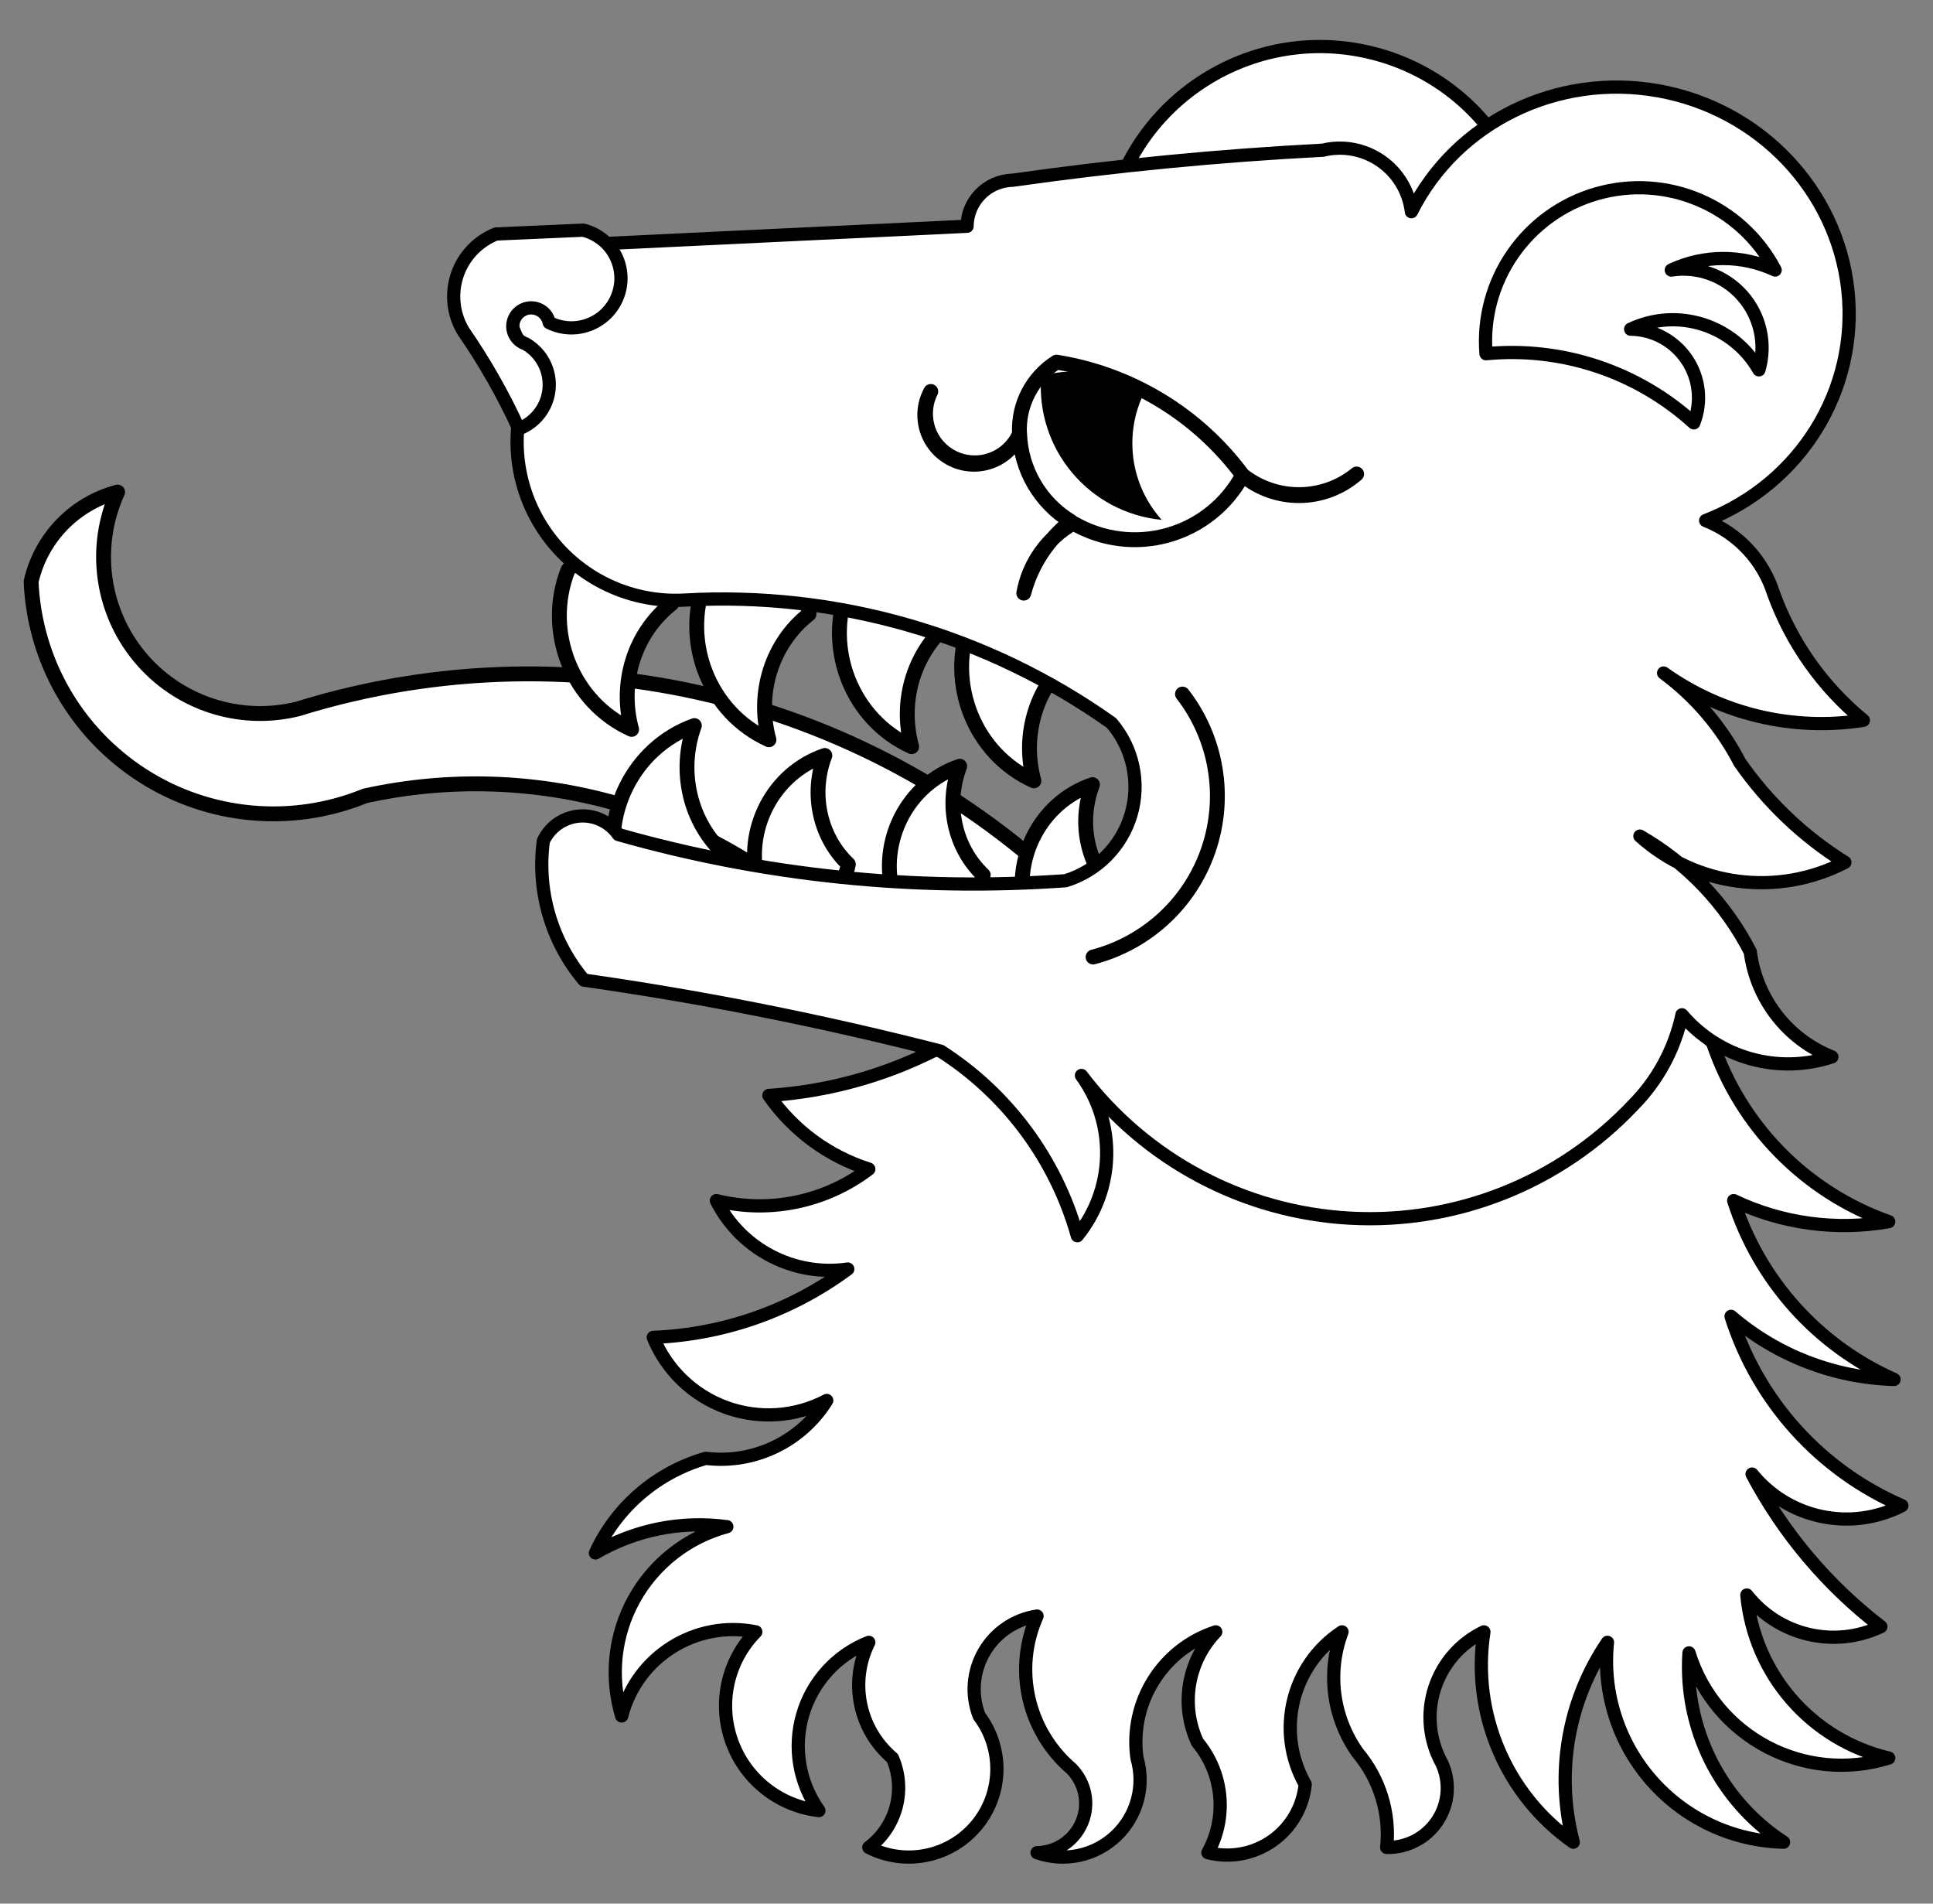 <?xml version="1.0" encoding="UTF-8" standalone="no"?>
<!DOCTYPE svg PUBLIC "-//W3C//DTD SVG 1.1//EN" "http://www.w3.org/Graphics/SVG/1.1/DTD/svg11.dtd">
<svg xmlns:dc="http://purl.org/dc/elements/1.1/" version="1.1" xmlns:xl="http://www.w3.org/1999/xlink" xmlns="http://www.w3.org/2000/svg" viewBox="36 85.5 292.5 288" width="292.5" height="288">
  <rect x="36" y="85.5" width="292.5" height="288" fill="#808080" stroke="none"/>
  <defs>
    <clipPath id="artboard_clip_path">
      <path d="M 36 85.5 L 328.5 85.5 L 328.5 373.5 L 36 373.5 Z"/>
    </clipPath>
  </defs>
  <g id="Bear_s_Head_Erased_(3)" stroke="none" stroke-opacity="1" stroke-dasharray="none" fill="none" fill-opacity="1">
    <title>Bear&apos;s Head Erased (3)</title>
    <g id="Bear_s_Head_Erased_(3)_Art" clip-path="url(#artboard_clip_path)">
      <title>Art</title>
      <g id="Group_161">
        <g id="Graphic_178">
          <path d="M 295.153 243.277 C 299.408 255.907 309.234 265.879 321.799 270.32 C 313.837 271.726 305.635 270.614 298.335 267.137 C 302.194 279.206 311.025 289.051 322.605 294.194 C 313.532 293.935 304.823 290.565 297.939 284.647 C 301.999 297.49 311.432 307.939 323.793 313.287 C 316.056 317.253 306.599 315.259 301.122 308.507 C 305.882 317.513 312.53 325.386 320.611 331.589 C 313.564 334.926 305.145 332.942 300.33 326.808 C 301.444 338.789 310.087 348.718 321.799 351.474 C 309.059 355.424 295.529 348.301 291.575 335.563 C 290.818 346.995 296.291 357.946 305.888 364.203 C 298.236 364.025 291.007 360.658 285.947 354.916 C 280.887 349.173 278.456 341.578 279.242 333.965 C 273.223 342.821 271.335 353.85 274.065 364.203 C 263.87 357.033 258.628 344.697 260.544 332.381 C 256.98 334.087 254.276 337.187 253.072 340.95 C 251.867 344.714 252.268 348.808 254.18 352.266 C 255.473 355.077 255.228 358.354 253.532 360.941 C 251.836 363.528 248.928 365.06 245.835 364.995 C 246.374 359.827 244.792 354.662 241.451 350.682 C 237.66 345.358 236.769 338.496 239.075 332.381 C 231.423 337.397 228.984 347.493 233.502 355.449 C 233.167 358.89 231.346 362.014 228.516 364.001 C 225.686 365.988 222.13 366.641 218.779 365.788 C 221.745 360.426 221.116 353.793 217.195 349.084 C 214.592 343.477 215.693 336.847 219.967 332.381 C 211.893 335.019 206.87 343.062 208.044 351.474 C 209.281 355.688 208.053 360.239 204.864 363.257 C 201.675 366.276 197.064 367.253 192.925 365.788 C 195.923 365.749 198.606 363.918 199.736 361.14 C 200.865 358.363 200.221 355.179 198.101 353.058 C 191.462 347.362 189.356 337.978 192.925 329.991 C 189.564 330.497 186.615 332.504 184.912 335.445 C 183.209 338.387 182.936 341.943 184.17 345.11 C 187.902 350.067 187.718 356.945 183.727 361.696 C 179.736 366.447 172.994 367.815 167.467 364.995 C 171.647 361.861 173.128 356.266 171.045 351.474 C 165.963 347.158 164.486 339.929 167.467 333.965 C 162.641 335.864 158.958 339.88 157.483 344.852 C 156.008 349.825 156.905 355.199 159.914 359.423 C 153.858 358.721 148.731 354.63 146.702 348.881 C 144.672 343.132 146.094 336.73 150.367 332.381 C 141.294 330.555 132.378 336.147 130.071 345.11 C 128.287 339.201 128.972 332.82 131.969 327.424 C 134.967 322.028 140.023 318.076 145.983 316.469 C 139.096 315.536 132.096 316.935 126.097 320.444 C 129.316 313.469 135.415 308.243 142.801 306.131 C 150.085 307.021 157.224 303.606 161.102 297.376 C 156.398 299.864 150.86 300.245 145.859 298.426 C 140.858 296.607 136.859 292.758 134.852 287.829 C 145.479 287.42 155.736 283.817 164.284 277.49 C 156.12 278.671 148.114 274.503 144.399 267.137 C 152.413 269.117 160.893 267.365 167.467 262.371 C 161.336 260.425 156.02 256.507 152.347 251.226 C 164.872 250.419 176.893 245.997 186.956 238.497 C 218.272 210.267 266.449 212.395 295.153 243.277 Z" fill="#FFFFFF"/>
          <path d="M 295.153 243.277 C 299.408 255.907 309.234 265.879 321.799 270.32 C 313.837 271.726 305.635 270.614 298.335 267.137 C 302.194 279.206 311.025 289.051 322.605 294.194 C 313.532 293.935 304.823 290.565 297.939 284.647 C 301.999 297.49 311.432 307.939 323.793 313.287 C 316.056 317.253 306.599 315.259 301.122 308.507 C 305.882 317.513 312.53 325.386 320.611 331.589 C 313.564 334.926 305.145 332.942 300.33 326.808 C 301.444 338.789 310.087 348.718 321.799 351.474 C 309.059 355.424 295.529 348.301 291.575 335.563 C 290.818 346.995 296.291 357.946 305.888 364.203 C 298.236 364.025 291.007 360.658 285.947 354.916 C 280.887 349.173 278.456 341.578 279.242 333.965 C 273.223 342.821 271.335 353.85 274.065 364.203 C 263.87 357.033 258.628 344.697 260.544 332.381 C 256.98 334.087 254.276 337.187 253.072 340.95 C 251.867 344.714 252.268 348.808 254.18 352.266 C 255.473 355.077 255.228 358.354 253.532 360.941 C 251.836 363.528 248.928 365.06 245.835 364.995 C 246.374 359.827 244.792 354.662 241.451 350.682 C 237.66 345.358 236.769 338.496 239.075 332.381 C 231.423 337.397 228.984 347.493 233.502 355.449 C 233.167 358.89 231.346 362.014 228.516 364.001 C 225.686 365.988 222.13 366.641 218.779 365.788 C 221.745 360.426 221.116 353.793 217.195 349.084 C 214.592 343.477 215.693 336.847 219.967 332.381 C 211.893 335.019 206.87 343.062 208.044 351.474 C 209.281 355.688 208.053 360.239 204.864 363.257 C 201.675 366.276 197.064 367.253 192.925 365.788 C 195.923 365.749 198.606 363.918 199.736 361.14 C 200.865 358.363 200.221 355.179 198.101 353.058 C 191.462 347.362 189.356 337.978 192.925 329.991 C 189.564 330.497 186.615 332.504 184.912 335.445 C 183.209 338.387 182.936 341.943 184.17 345.11 C 187.902 350.067 187.718 356.945 183.727 361.696 C 179.736 366.447 172.994 367.815 167.467 364.995 C 171.647 361.861 173.128 356.266 171.045 351.474 C 165.963 347.158 164.486 339.929 167.467 333.965 C 162.641 335.864 158.958 339.88 157.483 344.852 C 156.008 349.825 156.905 355.199 159.914 359.423 C 153.858 358.721 148.731 354.63 146.702 348.881 C 144.672 343.132 146.094 336.73 150.367 332.381 C 141.294 330.555 132.378 336.147 130.071 345.11 C 128.287 339.201 128.972 332.82 131.969 327.424 C 134.967 322.028 140.023 318.076 145.983 316.469 C 139.096 315.536 132.096 316.935 126.097 320.444 C 129.316 313.469 135.415 308.243 142.801 306.131 C 150.085 307.021 157.224 303.606 161.102 297.376 C 156.398 299.864 150.86 300.245 145.859 298.426 C 140.858 296.607 136.859 292.758 134.852 287.829 C 145.479 287.42 155.736 283.817 164.284 277.49 C 156.12 278.671 148.114 274.503 144.399 267.137 C 152.413 269.117 160.893 267.365 167.467 262.371 C 161.336 260.425 156.02 256.507 152.347 251.226 C 164.872 250.419 176.893 245.997 186.956 238.497 C 218.272 210.267 266.449 212.395 295.153 243.277 Z" stroke="black" stroke-linecap="butt" stroke-linejoin="round" stroke-width="2"/>
        </g>
        <g id="Graphic_177">
          <path d="M 201.432 223.963 C 170.46 191.556 123.814 179.473 81.004 192.766 C 72.189 194.924 62.916 191.859 57.124 184.872 C 51.332 177.885 50.04 168.204 53.795 159.942 C 47.247 161.668 42.202 166.892 40.707 173.496 C 41.215 185.428 47.498 196.366 57.549 202.816 C 67.6 209.266 80.161 210.422 91.22 205.913 C 116.682 200.297 143.265 207.804 162.028 225.909 Z" fill="#FFFFFF"/>
          <path d="M 201.432 223.963 C 170.46 191.556 123.814 179.473 81.004 192.766 C 72.189 194.924 62.916 191.859 57.124 184.872 C 51.332 177.885 50.04 168.204 53.795 159.942 C 47.247 161.668 42.202 166.892 40.707 173.496 C 41.215 185.428 47.498 196.366 57.549 202.816 C 67.6 209.266 80.161 210.422 91.22 205.913 C 116.682 200.297 143.265 207.804 162.028 225.909 Z" stroke="black" stroke-linecap="round" stroke-linejoin="round" stroke-width="2.25"/>
        </g>
        <g id="Graphic_176">
          <path d="M 204.149 117.046 C 208.61 99.689 226.239 89.182 243.628 93.518 C 261.017 97.853 271.65 115.407 267.44 132.826 C 262.979 150.184 245.35 160.69 227.961 156.355 C 210.572 152.019 199.939 134.466 204.149 117.046 Z" fill="#FFFFFF"/>
          <path d="M 204.149 117.046 C 208.61 99.689 226.239 89.182 243.628 93.518 C 261.017 97.853 271.65 115.407 267.44 132.826 C 262.979 150.184 245.35 160.69 227.961 156.355 C 210.572 152.019 199.939 134.466 204.149 117.046 Z" stroke="black" stroke-linecap="round" stroke-linejoin="round" stroke-width="2"/>
        </g>
        <g id="Graphic_175">
          <path d="M 121.936 171.749 C 118.296 181.082 122.588 191.811 131.575 195.848 C 129.625 188.774 132.026 181.237 137.629 176.838 C 137.319 173.101 134.842 169.91 131.382 168.788 C 127.921 167.666 124.177 168.839 121.936 171.749 Z" fill="#FFFFFF"/>
          <path d="M 121.936 171.749 C 118.296 181.082 122.588 191.811 131.575 195.848 C 129.625 188.774 132.026 181.237 137.629 176.838 C 137.319 173.101 134.842 169.91 131.382 168.788 C 127.921 167.666 124.177 168.839 121.936 171.749 Z" stroke="black" stroke-linecap="round" stroke-linejoin="round" stroke-width="2.25"/>
        </g>
        <g id="Graphic_174">
          <path d="M 142.719 173.319 C 139.08 182.652 143.371 193.381 152.358 197.418 C 150.409 190.344 152.809 182.807 158.412 178.408 C 158.102 174.671 155.626 171.48 152.165 170.358 C 148.704 169.235 144.96 170.409 142.719 173.319 Z" fill="#FFFFFF"/>
          <path d="M 142.719 173.319 C 139.08 182.652 143.371 193.381 152.358 197.418 C 150.409 190.344 152.809 182.807 158.412 178.408 C 158.102 174.671 155.626 171.48 152.165 170.358 C 148.704 169.235 144.96 170.409 142.719 173.319 Z" stroke="black" stroke-linecap="round" stroke-linejoin="round" stroke-width="2.25"/>
        </g>
        <g id="Graphic_173">
          <path d="M 129.567 218.541 C 126.672 208.951 131.792 198.592 141.068 195.273 C 138.569 202.172 140.37 209.874 145.612 214.699 C 145.009 218.4 142.29 221.387 138.752 222.234 C 135.214 223.082 131.573 221.618 129.567 218.541 Z" fill="#FFFFFF"/>
          <path d="M 129.567 218.541 C 126.672 208.951 131.792 198.592 141.068 195.273 C 138.569 202.172 140.37 209.874 145.612 214.699 C 145.009 218.4 142.29 221.387 138.752 222.234 C 135.214 223.082 131.573 221.618 129.567 218.541 Z" stroke="black" stroke-linecap="round" stroke-linejoin="round" stroke-width="2.25"/>
        </g>
        <g id="Graphic_172">
          <path d="M 150.769 219.255 C 148.47 211.122 152.942 202.459 160.816 199.793 C 158.608 205.579 160.018 212.105 164.371 216.252 C 163.808 219.369 161.468 221.851 158.468 222.514 C 155.467 223.176 152.415 221.884 150.769 219.255 Z" fill="#FFFFFF"/>
          <path d="M 150.769 219.255 C 148.47 211.122 152.942 202.459 160.816 199.793 C 158.608 205.579 160.018 212.105 164.371 216.252 C 163.808 219.369 161.468 221.851 158.468 222.514 C 155.467 223.176 152.415 221.884 150.769 219.255 Z" stroke="black" stroke-linecap="round" stroke-linejoin="round" stroke-width="2.25"/>
        </g>
        <g id="Graphic_171">
          <path d="M 164.315 174.363 C 160.675 183.696 164.967 194.425 173.954 198.462 C 172.004 191.388 174.405 183.851 180.008 179.452 C 179.698 175.715 177.221 172.524 173.761 171.402 C 170.3 170.28 166.556 171.453 164.315 174.363 Z" fill="#FFFFFF"/>
          <path d="M 164.315 174.363 C 160.675 183.696 164.967 194.425 173.954 198.462 C 172.004 191.388 174.405 183.851 180.008 179.452 C 179.698 175.715 177.221 172.524 173.761 171.402 C 170.3 170.28 166.556 171.453 164.315 174.363 Z" stroke="black" stroke-linecap="round" stroke-linejoin="round" stroke-width="2.25"/>
        </g>
        <g id="Graphic_170">
          <path d="M 191.266 223.668 C 188.967 215.534 193.439 206.872 201.313 204.206 C 199.105 209.992 200.515 216.518 204.868 220.665 C 204.306 223.782 201.965 226.264 198.965 226.927 C 195.965 227.589 192.912 226.297 191.266 223.668 Z" fill="#FFFFFF"/>
          <path d="M 191.266 223.668 C 188.967 215.534 193.439 206.872 201.313 204.206 C 199.105 209.992 200.515 216.518 204.868 220.665 C 204.306 223.782 201.965 226.264 198.965 226.927 C 195.965 227.589 192.912 226.297 191.266 223.668 Z" stroke="black" stroke-linecap="round" stroke-linejoin="round" stroke-width="2.25"/>
        </g>
        <g id="Graphic_169">
          <path d="M 171.178 220.883 C 168.879 212.75 173.351 204.087 181.225 201.421 C 179.017 207.207 180.427 213.733 184.78 217.88 C 184.217 220.997 181.877 223.479 178.877 224.142 C 175.876 224.804 172.824 223.512 171.178 220.883 Z" fill="#FFFFFF"/>
          <path d="M 171.178 220.883 C 168.879 212.75 173.351 204.087 181.225 201.421 C 179.017 207.207 180.427 213.733 184.78 217.88 C 184.217 220.997 181.877 223.479 178.877 224.142 C 175.876 224.804 172.824 223.512 171.178 220.883 Z" stroke="black" stroke-linecap="round" stroke-linejoin="round" stroke-width="2.25"/>
        </g>
        <g id="Graphic_168">
          <path d="M 182.811 179.535 C 179.172 188.867 183.464 199.596 192.451 203.633 C 190.501 196.559 192.901 189.022 198.505 184.623 C 198.195 180.886 195.718 177.695 192.258 176.573 C 188.797 175.451 185.053 176.625 182.811 179.535 Z" fill="#FFFFFF"/>
          <path d="M 182.811 179.535 C 179.172 188.867 183.464 199.596 192.451 203.633 C 190.501 196.559 192.901 189.022 198.505 184.623 C 198.195 180.886 195.718 177.695 192.258 176.573 C 188.797 175.451 185.053 176.625 182.811 179.535 Z" stroke="black" stroke-linecap="round" stroke-linejoin="round" stroke-width="2.25"/>
        </g>
        <g id="Graphic_167">
          <path d="M 283.085 252.742 C 286.826 248.979 289.405 244.217 290.513 239.027 C 296.073 245.568 305.042 248.086 313.194 245.396 C 306.493 242.734 301.765 236.643 300.849 229.491 C 297.086 222.17 291.287 216.092 284.15 211.99 C 292.655 219.642 305.01 221.224 315.169 215.963 C 308.898 212.052 303.486 206.909 299.26 200.846 C 296.502 195.515 292.56 190.887 287.736 187.317 C 296.484 193.572 307.337 196.142 317.961 194.474 C 311.802 189.42 307.114 182.804 304.386 175.318 C 302.799 170.268 299.02 166.203 294.098 164.255 C 308.5 158.661 317.276 144.417 315.613 129.335 C 313.951 114.253 302.253 101.976 286.933 99.237 C 271.613 96.499 256.373 103.959 249.571 117.528 C 249.203 114.43 247.525 111.637 244.961 109.858 C 242.398 108.079 239.195 107.484 236.163 108.224 C 220.454 109.037 204.789 110.554 189.216 112.771 C 185.418 112.848 182.37 115.93 182.336 119.729 L 116.291 122.882 C 113.982 125.277 112.777 128.527 112.964 131.849 C 113.151 135.171 114.713 138.264 117.276 140.386 L 117.15 140.894 C 113.008 148.526 113.314 157.801 117.951 165.144 C 122.588 172.487 130.831 176.75 139.503 176.29 C 162.552 174.961 185.367 181.518 204.193 194.882 C 207.446 198.691 208.561 203.883 207.16 208.692 C 205.758 213.501 202.028 217.28 197.238 218.744 C 174.446 220.373 151.545 218.008 129.568 211.755 C 128.224 209.827 125.953 208.763 123.611 208.964 C 121.269 209.165 119.213 210.601 118.217 212.73 C 117.213 220.296 119.44 227.936 124.354 233.777 C 142.53 236.367 160.55 239.955 178.333 244.525 C 188.425 250.977 195.789 260.917 199.021 272.451 C 204.704 265.446 204.959 255.493 199.644 248.206 C 209.37 261.027 224.243 268.924 240.314 269.797 C 256.384 270.671 272.025 264.434 283.085 252.742 Z" fill="#FFFFFF"/>
          <path d="M 283.085 252.742 C 286.826 248.979 289.405 244.217 290.513 239.027 C 296.073 245.568 305.042 248.086 313.194 245.396 C 306.493 242.734 301.765 236.643 300.849 229.491 C 297.086 222.17 291.287 216.092 284.15 211.99 C 292.655 219.642 305.01 221.224 315.169 215.963 C 308.898 212.052 303.486 206.909 299.26 200.846 C 296.502 195.515 292.56 190.887 287.736 187.317 C 296.484 193.572 307.337 196.142 317.961 194.474 C 311.802 189.42 307.114 182.804 304.386 175.318 C 302.799 170.268 299.02 166.203 294.098 164.255 C 308.5 158.661 317.276 144.417 315.613 129.335 C 313.951 114.253 302.253 101.976 286.933 99.237 C 271.613 96.499 256.373 103.959 249.571 117.528 C 249.203 114.43 247.525 111.637 244.961 109.858 C 242.398 108.079 239.195 107.484 236.163 108.224 C 220.454 109.037 204.789 110.554 189.216 112.771 C 185.418 112.848 182.37 115.93 182.336 119.729 L 116.291 122.882 C 113.982 125.277 112.777 128.527 112.964 131.849 C 113.151 135.171 114.713 138.264 117.276 140.386 L 117.15 140.894 C 113.008 148.526 113.314 157.801 117.951 165.144 C 122.588 172.487 130.831 176.75 139.503 176.29 C 162.552 174.961 185.367 181.518 204.193 194.882 C 207.446 198.691 208.561 203.883 207.16 208.692 C 205.758 213.501 202.028 217.28 197.238 218.744 C 174.446 220.373 151.545 218.008 129.568 211.755 C 128.224 209.827 125.953 208.763 123.611 208.964 C 121.269 209.165 119.213 210.601 118.217 212.73 C 117.213 220.296 119.44 227.936 124.354 233.777 C 142.53 236.367 160.55 239.955 178.333 244.525 C 188.425 250.977 195.789 260.917 199.021 272.451 C 204.704 265.446 204.959 255.493 199.644 248.206 C 209.37 261.027 224.243 268.924 240.314 269.797 C 256.384 270.671 272.025 264.434 283.085 252.742 Z" stroke="black" stroke-linecap="round" stroke-linejoin="round" stroke-width="2"/>
        </g>
        <g id="Graphic_166">
          <path d="M 114.506 150.374 C 112.143 145.201 109.326 140.247 106.088 135.571 C 104.56 133.012 104.231 129.911 105.187 127.088 C 106.144 124.265 108.29 122.003 111.059 120.9 L 124.258 120.321 C 127.055 121.01 129.21 123.239 129.804 126.057 C 130.398 128.875 129.326 131.785 127.045 133.544 C 124.765 135.302 121.678 135.6 119.104 134.309 C 118.837 132.984 117.656 132.042 116.304 132.077 C 114.953 132.113 113.822 133.115 113.626 134.453 C 113.429 135.79 114.223 137.076 115.507 137.499 C 117.91 138.866 119.307 141.498 119.092 144.254 C 118.878 147.01 117.091 149.395 114.506 150.374 Z" fill="#FFFFFF"/>
          <path d="M 114.506 150.374 C 112.143 145.201 109.326 140.247 106.088 135.571 C 104.56 133.012 104.231 129.911 105.187 127.088 C 106.144 124.265 108.29 122.003 111.059 120.9 L 124.258 120.321 C 127.055 121.01 129.21 123.239 129.804 126.057 C 130.398 128.875 129.326 131.785 127.045 133.544 C 124.765 135.302 121.678 135.6 119.104 134.309 C 118.837 132.984 117.656 132.042 116.304 132.077 C 114.953 132.113 113.822 133.115 113.626 134.453 C 113.429 135.79 114.223 137.076 115.507 137.499 C 117.91 138.866 119.307 141.498 119.092 144.254 C 118.878 147.01 117.091 149.395 114.506 150.374 Z" stroke="black" stroke-linecap="round" stroke-linejoin="round" stroke-width="2"/>
        </g>
        <g id="Graphic_165">
          <path d="M 260.861 139.014 C 259.973 128.004 266.957 117.889 277.567 114.819 C 288.178 111.748 299.484 116.57 304.613 126.353 C 299.633 124.026 293.878 124.027 288.899 126.356 C 292.924 125.728 296.99 127.201 299.678 130.262 C 302.366 133.322 303.302 137.544 302.16 141.454 C 298.289 134.648 289.832 131.968 282.747 135.302 C 286.161 135.339 289.338 137.051 291.246 139.881 C 293.154 142.712 293.549 146.299 292.303 149.477 C 283.767 141.711 272.348 137.911 260.861 139.014 Z" fill="#FFFFFF"/>
          <path d="M 260.861 139.014 C 259.973 128.004 266.957 117.889 277.567 114.819 C 288.178 111.748 299.484 116.57 304.613 126.353 C 299.633 124.026 293.878 124.027 288.899 126.356 C 292.924 125.728 296.99 127.201 299.678 130.262 C 302.366 133.322 303.302 137.544 302.16 141.454 C 298.289 134.648 289.832 131.968 282.747 135.302 C 286.161 135.339 289.338 137.051 291.246 139.881 C 293.154 142.712 293.549 146.299 292.303 149.477 C 283.767 141.711 272.348 137.911 260.861 139.014 Z" stroke="black" stroke-linecap="round" stroke-linejoin="round" stroke-width="2"/>
        </g>
        <g id="Graphic_164">
          <path d="M 176.845 144.724 C 175.525 147.145 175.651 150.097 177.172 152.397 C 178.694 154.696 181.361 155.967 184.106 155.699 C 186.85 155.432 189.222 153.669 190.27 151.119 C 190.037 146.76 192.18 142.616 195.873 140.288 C 207.134 142.084 217.243 148.222 224.032 157.386 C 229.044 161.576 236.358 161.502 241.284 157.212 C 236.285 161.306 229.113 161.378 224.032 157.386 C 221.66 161.812 217.592 165.085 212.76 166.453 C 207.929 167.822 202.749 167.169 198.408 164.644 C 194.467 166.892 191.724 170.77 190.916 175.234 C 192.046 170.94 194.544 167.131 198.032 164.384 C 193.396 161.546 190.488 156.575 190.286 151.143 C 189.174 153.602 186.82 155.268 184.131 155.497 C 181.442 155.727 178.839 154.484 177.327 152.248 C 175.815 150.013 175.631 147.134 176.845 144.724 Z" fill="white"/>
          <path d="M 176.845 144.724 C 175.525 147.145 175.651 150.097 177.172 152.397 C 178.694 154.696 181.361 155.967 184.106 155.699 C 186.85 155.432 189.222 153.669 190.27 151.119 C 190.037 146.76 192.18 142.616 195.873 140.288 C 207.134 142.084 217.243 148.222 224.032 157.386 C 229.044 161.576 236.358 161.502 241.284 157.212 C 236.285 161.306 229.113 161.378 224.032 157.386 C 221.66 161.812 217.592 165.085 212.76 166.453 C 207.929 167.822 202.749 167.169 198.408 164.644 C 194.467 166.892 191.724 170.77 190.916 175.234 C 192.046 170.94 194.544 167.131 198.032 164.384 C 193.396 161.546 190.488 156.575 190.286 151.143 C 189.174 153.602 186.82 155.268 184.131 155.497 C 181.442 155.727 178.839 154.484 177.327 152.248 C 175.815 150.013 175.631 147.134 176.845 144.724 Z" stroke="black" stroke-linecap="round" stroke-linejoin="round" stroke-width="2.25"/>
        </g>
        <g id="Graphic_163">
          <path d="M 193.555 142.377 C 192.671 153.397 200.789 163.089 211.793 164.151 C 207.035 158.86 205.992 151.2 209.164 144.83 C 204.551 141.817 198.869 140.924 193.555 142.377 Z" fill="black"/>
        </g>
        <g id="Graphic_162">
          <path d="M 214.932 190.502 C 220.115 197.186 221.596 206.026 218.873 214.034 C 216.151 222.041 209.588 228.147 201.405 230.286" stroke="black" stroke-linecap="round" stroke-linejoin="round" stroke-width="2.25"/>
        </g>
      </g>
    </g>
  </g>
</svg>

